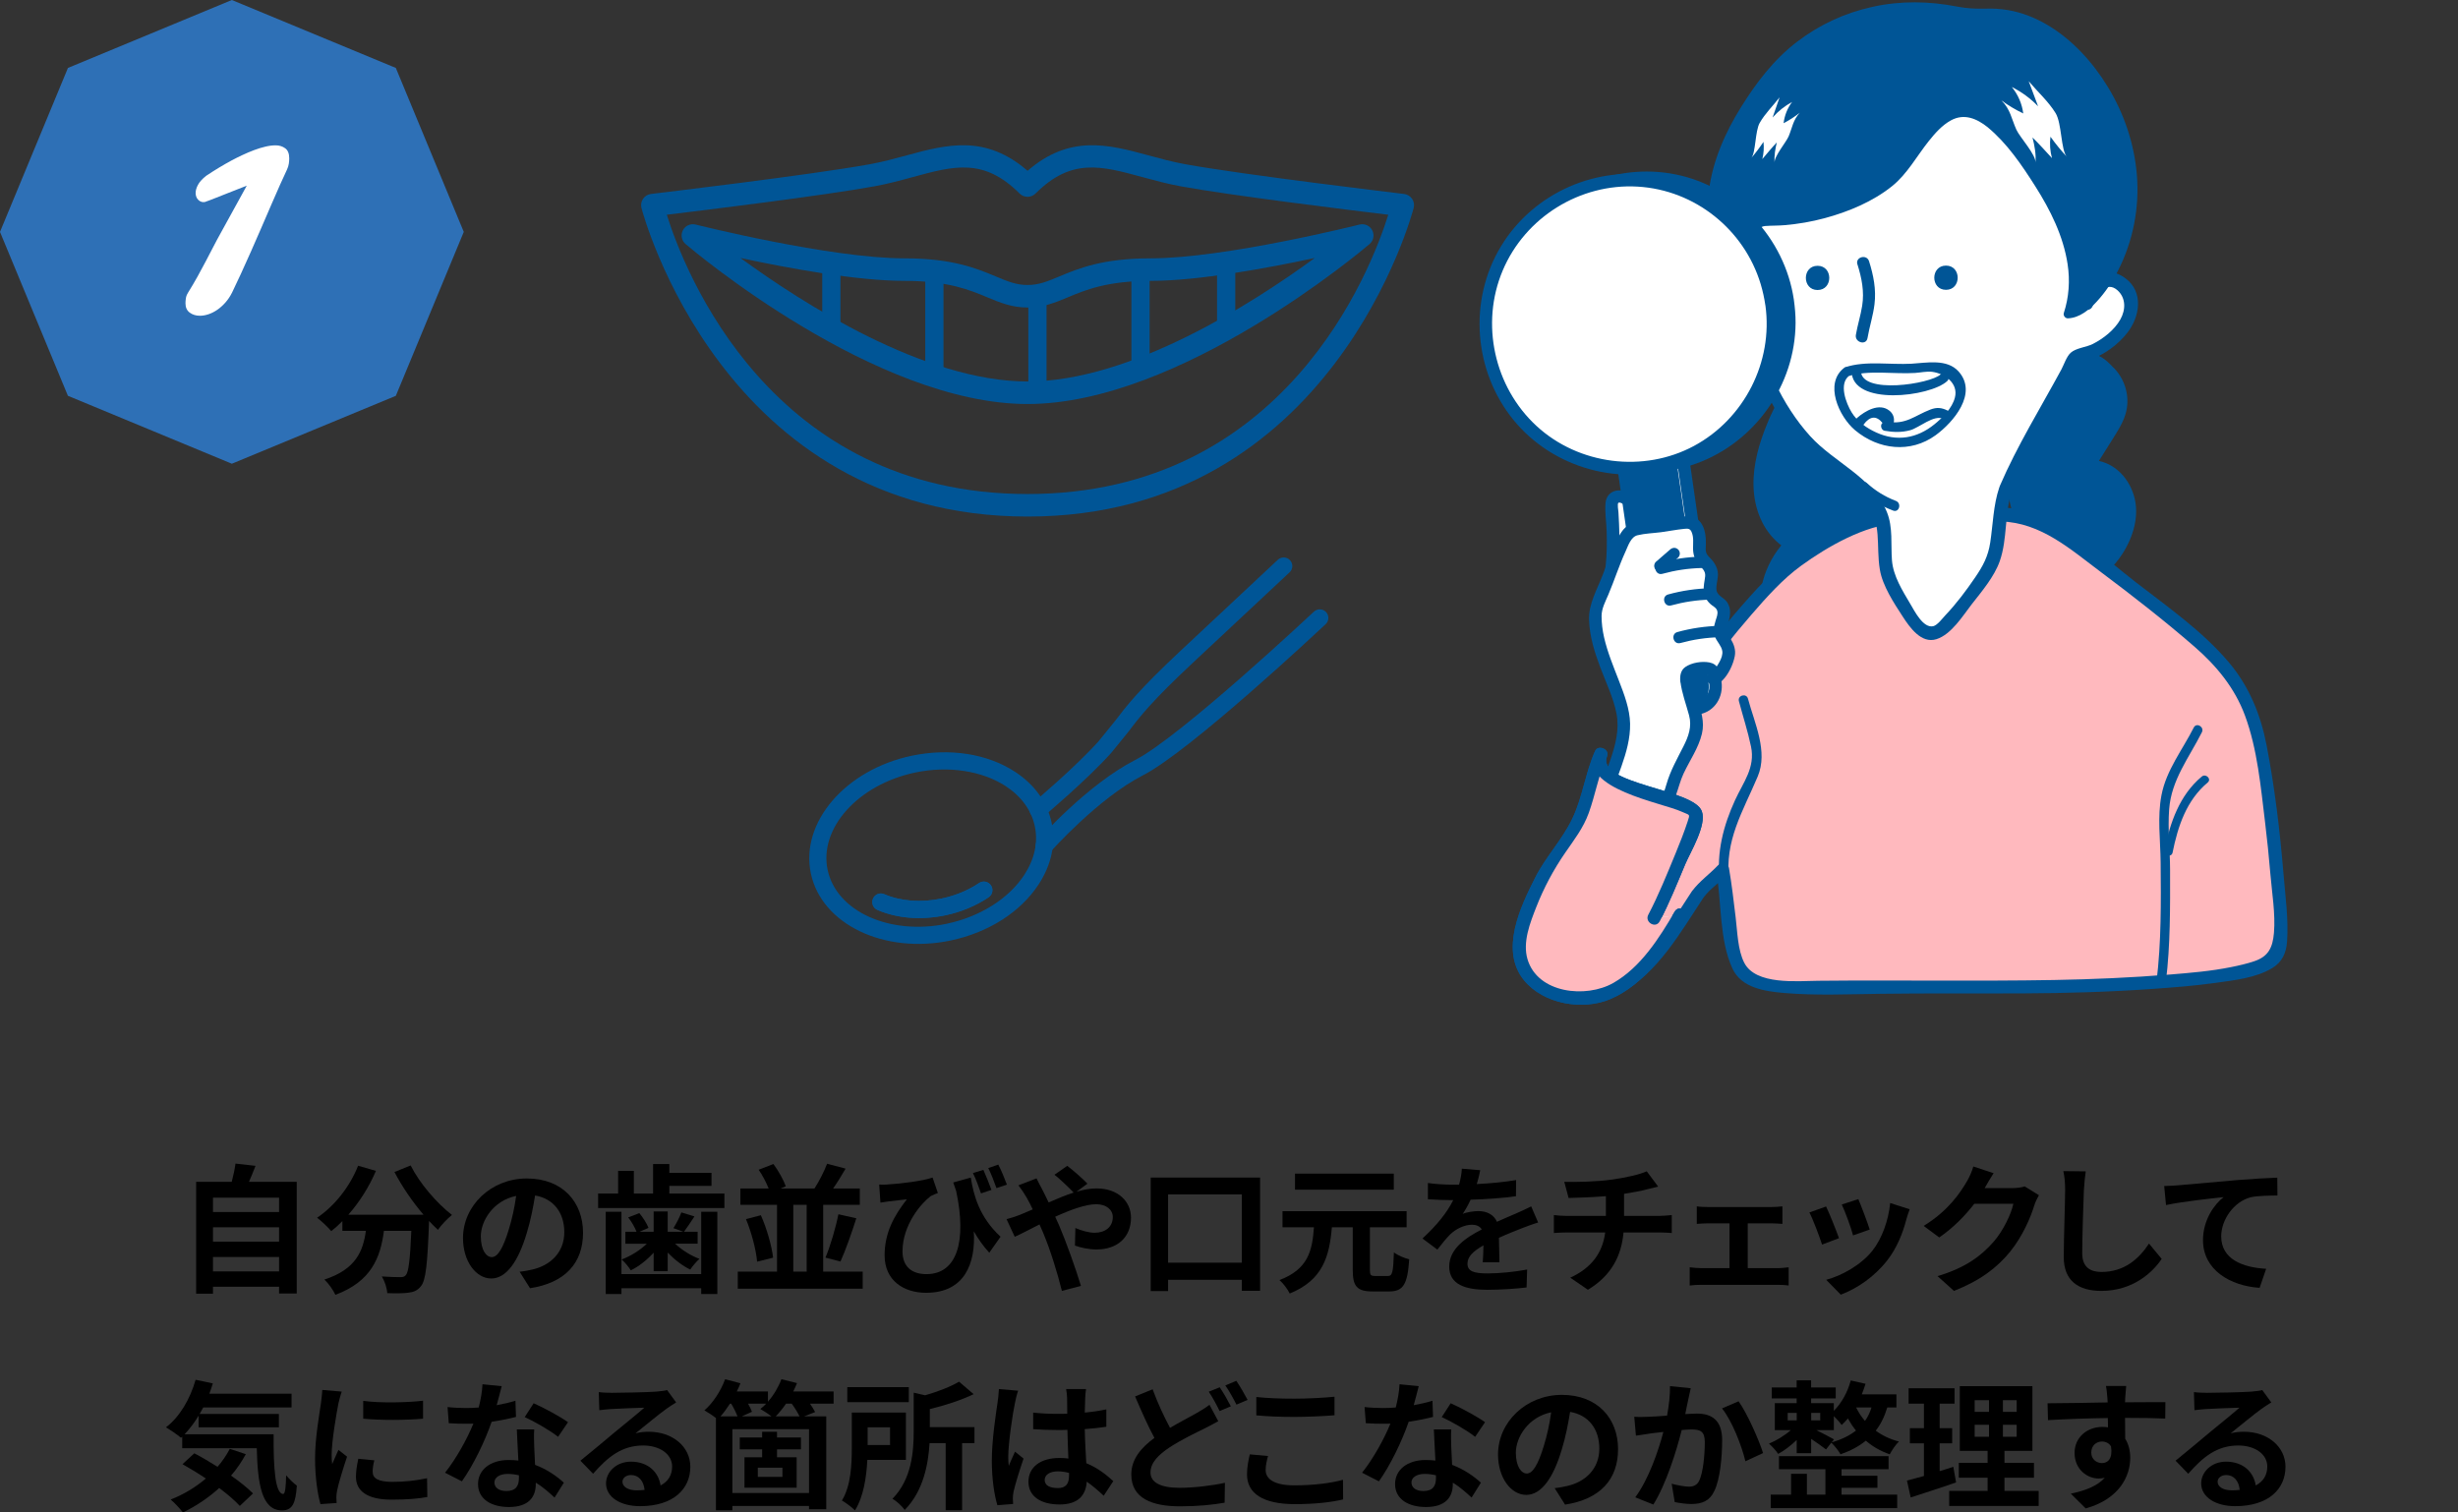 <svg xmlns="http://www.w3.org/2000/svg" xmlns:xlink="http://www.w3.org/1999/xlink" id="_&#x30EC;&#x30A4;&#x30E4;&#x30FC;_2" width="636" height="391.39" viewBox="0 0 636 391.39"><rect x="0" y="0" width="636" height="391.39" fill="#333333" stroke="none"/><defs><clipPath id="clippath"><rect width="636" height="391.39" style="fill:none; stroke-width:0px;"></rect></clipPath></defs><g id="base"><g style="clip-path:url(#clippath);"><path d="m76.78,305.83v28.9h-4.57v-1.76h-17.1v1.8h-4.36v-28.94h9.21c.4-1.55.79-3.28.97-4.72l5.18.58c-.54,1.44-1.12,2.84-1.69,4.14h12.35Zm-21.67,4.1v3.71h17.1v-3.71h-17.1Zm0,7.67v3.71h17.1v-3.71h-17.1Zm17.1,11.41v-3.74h-17.1v3.74h17.1Z" style="stroke-width:0px;"></path><path d="m106.26,301.59c2.27,4.57,6.77,9.79,10.69,12.81-1.15.9-2.81,2.63-3.64,3.85-.76-.68-1.51-1.48-2.3-2.3v.25c-.4,10.87-.83,15.12-2.09,16.63-.9,1.15-1.87,1.51-3.28,1.69-1.22.18-3.31.18-5.44.11-.07-1.3-.65-3.1-1.4-4.32,1.98.14,3.85.18,4.75.18.65,0,1.04-.07,1.44-.5.72-.76,1.12-3.96,1.44-11.48h-7.09c-.9,6.91-3.24,13.07-12.56,16.56-.54-1.22-1.8-2.99-2.84-3.96,8.13-2.63,10.01-7.34,10.73-12.6h-6.08v-2.52c-.94.97-1.91,1.84-2.88,2.59-.79-.97-2.63-2.7-3.67-3.46,4.5-3.02,8.46-7.99,10.62-13.46l4.61,1.33c-1.76,4.14-4.28,8.1-7.13,11.34h19.44c-2.84-3.31-5.54-7.27-7.52-11.05l4.21-1.69Z" style="stroke-width:0px;"></path><path d="m137.15,333.37l-2.7-4.28c1.37-.14,2.38-.36,3.35-.58,4.61-1.08,8.21-4.39,8.21-9.65,0-4.97-2.7-8.67-7.56-9.5-.5,3.06-1.12,6.37-2.16,9.75-2.16,7.27-5.26,11.73-9.18,11.73s-7.31-4.39-7.31-10.47c0-8.31,7.2-15.41,16.52-15.41s14.54,6.19,14.54,14.04-4.64,12.96-13.71,14.36Zm-9.9-8.06c1.51,0,2.92-2.27,4.39-7.13.83-2.66,1.51-5.72,1.91-8.71-5.94,1.22-9.14,6.48-9.14,10.44,0,3.64,1.44,5.4,2.84,5.4Z" style="stroke-width:0px;"></path><path d="m187.44,308.86v3.74h-32.68v-3.74h5.18v-5.87h4.07v5.87h4.97v-7.63h4.21v2.27h10.91v3.38h-10.91v1.98h14.25Zm-6.01,4.72h4.18v21.27h-4.18v-1.48h-20.63v1.48h-4.07v-21.27h4.07v16.13h20.63v-16.13Zm-12.31,10.58c-1.73,1.91-3.82,3.56-5.9,4.57-.54-.86-1.58-2.16-2.38-2.81,2.34-.86,4.75-2.38,6.52-4.07h-5.54v-3.1h2.88c-.43-1.12-1.3-2.66-2.16-3.71l2.88-1.12c.97,1.15,1.94,2.7,2.38,3.82l-2.34,1.01h3.67v-5.26h3.64v5.26h4.07l-2.59-.94c.72-1.15,1.62-2.84,2.05-4.07l3.38,1.04c-.97,1.48-1.91,2.92-2.7,3.96h3.53v3.1h-5.83c1.73,1.62,4.07,3.1,6.3,3.92-.76.65-1.84,1.94-2.38,2.77-2.02-.97-4.1-2.59-5.83-4.39v4.82h-3.64v-4.82Z" style="stroke-width:0px;"></path><path d="m223.22,329.05v4.43h-32.32v-4.43h10.15v-17.28h-9.47v-4.21h7.31c-.61-1.51-1.58-3.42-2.59-4.86l3.82-1.48c1.33,1.8,2.63,4.14,3.2,5.76l-1.37.58h8.78c1.19-1.8,2.52-4.43,3.28-6.41l4.79,1.26c-1.08,1.84-2.2,3.67-3.24,5.15h6.91v4.21h-9.47v17.28h10.22Zm-26.35-14.58c1.55,3.46,2.81,7.96,3.17,10.98l-4.14,1.04c-.25-2.99-1.44-7.56-2.88-11.01l3.85-1.01Zm8.39,14.58h3.46v-17.28h-3.46v17.28Zm8.32-3.6c1.26-2.99,2.66-7.7,3.35-11.23l4.64,1.04c-1.26,3.96-2.81,8.35-4.1,11.19l-3.89-1.01Z" style="stroke-width:0px;"></path><path d="m229.53,306.52c3.42-.18,9.43-.94,11.77-1.8l1.37,4c-.54.22-1.26.47-1.84.79-2.45,1.84-7.31,7.42-7.31,14.33,0,4.21,2.74,5.87,6.19,5.87,7.92,0,10.47-8.46,7.7-21.49-.25-.72-.5-1.48-.76-2.23l4.54-1.26c.72,4.54,2.2,10.22,7.7,15.3l-2.92,4.14c-1.48-1.62-2.81-3.46-4-5.54.5,8.21-2.3,15.91-12.35,15.91-5.79,0-10.73-3.17-10.73-9.68,0-5.83,2.41-10.22,5.76-14.51-1.37.14-3.64.4-4.72.54-.76.11-1.3.18-2.12.32l-.32-4.68c.61.04,1.33.04,2.02,0Zm27,1.4l-2.7.9c-.58-1.69-1.3-3.71-2.09-5.26l2.7-.83c.65,1.48,1.58,3.71,2.09,5.18Zm4-1.37l-2.7.9c-.58-1.62-1.37-3.71-2.12-5.18l2.59-.9c.79,1.48,1.69,3.74,2.23,5.18Z" style="stroke-width:0px;"></path><path d="m263.98,314.33c1.04-.43,2.16-.9,3.24-1.37-.5-1.08-1.04-2.12-1.58-3.06-.5-.9-1.4-2.23-2.12-3.17l4.68-1.8c.32.65,1.04,2.12,1.44,2.81.54,1.04,1.12,2.2,1.69,3.42,2.2-.97,4.39-1.87,6.48-2.56-1.3-1.33-3.6-3.56-4.97-4.61l3.31-2.3c1.3.97,4,3.31,5.22,4.61l-2.84,2.09c1.8-.54,3.56-.86,5.18-.86,5.58,0,8.93,3.38,8.93,7.56,0,5.04-3.46,8.24-8.96,8.24-1.94,0-4.18-.5-5.54-1.01l.11-4.54c1.62.68,3.42,1.22,5,1.22,2.7,0,4.68-1.48,4.68-4.07,0-1.84-1.62-3.31-4.32-3.31s-6.73,1.48-10.58,3.24c.36.76.68,1.51,1.01,2.23,1.69,3.92,4.46,11.63,5.65,15.66l-4.93,1.3c-1.12-4.54-2.99-10.62-4.82-14.97-.32-.76-.65-1.51-.97-2.23-2.59,1.3-4.86,2.52-6.41,3.2l-2.12-4.57c1.4-.36,2.99-.9,3.56-1.15Z" style="stroke-width:0px;"></path><path d="m326.04,304.72v29.3h-4.72v-2.84h-19.08v2.92h-4.5v-29.37h28.29Zm-4.72,22.03v-17.67h-19.08v17.67h19.08Z" style="stroke-width:0px;"></path><path d="m359.09,330.2c1.19,0,1.4-.94,1.58-6.12.94.76,2.77,1.51,3.96,1.8-.43,6.44-1.51,8.31-5.18,8.31h-4.32c-4.07,0-5.11-1.37-5.11-5.58v-11.01h-5.4c-.65,7.49-2.3,13.64-10.91,17.13-.5-1.08-1.69-2.66-2.66-3.49,7.49-2.81,8.5-7.67,8.93-13.64h-8.13v-4.18h32.11v4.18h-9.5v11.01c0,1.37.22,1.58,1.4,1.58h3.24Zm1.55-22.35h-25.56v-4.14h25.56v4.14Z" style="stroke-width:0px;"></path><path d="m382.1,306.41c3.42-.18,7.02-.5,10.19-1.04l-.04,4.18c-3.42.5-7.85.79-11.73.9-.61,1.33-1.33,2.63-2.05,3.67.94-.43,2.88-.72,4.07-.72,2.2,0,4,.94,4.79,2.77,1.87-.86,3.38-1.48,4.86-2.12,1.4-.61,2.66-1.19,4-1.87l1.8,4.18c-1.15.32-3.06,1.04-4.28,1.51-1.62.65-3.67,1.44-5.87,2.45.04,2.02.11,4.68.14,6.33h-4.32c.11-1.08.14-2.81.18-4.39-2.7,1.55-4.14,2.95-4.14,4.75,0,1.98,1.69,2.52,5.22,2.52,3.06,0,7.06-.4,10.22-1.01l-.14,4.64c-2.38.32-6.8.61-10.19.61-5.65,0-9.83-1.37-9.83-6.01s4.32-7.49,8.42-9.61c-.54-.9-1.51-1.22-2.52-1.22-2.02,0-4.25,1.15-5.62,2.48-1.08,1.08-2.12,2.38-3.35,3.96l-3.85-2.88c3.78-3.49,6.34-6.69,7.96-9.93h-.47c-1.48,0-4.1-.07-6.08-.22v-4.21c1.84.29,4.5.43,6.33.43h1.73c.4-1.44.65-2.84.72-4.14l4.75.4c-.18.9-.43,2.09-.9,3.6Z" style="stroke-width:0px;"></path><path d="m417.02,305.26c3.6-.5,7.27-1.33,9.07-2.16l2.95,3.96c-1.22.29-2.16.54-2.77.68-1.76.47-3.89.86-6.05,1.19v5.72h9.07c.79,0,2.48-.14,3.28-.22v4.64c-.97-.07-2.2-.14-3.17-.14h-9.32c-.54,6.05-3.13,11.16-9.21,14.83l-4.57-3.13c5.47-2.52,8.35-6.37,9.04-11.7h-9.9c-1.12,0-2.45.07-3.38.14v-4.64c.97.11,2.2.22,3.31.22h10.15v-5.11c-3.46.29-7.24.4-9.65.47l-1.12-4.18c2.74.07,8.31,0,12.27-.58Z" style="stroke-width:0px;"></path><path d="m441.89,312.35h16.49c.86,0,1.94-.07,2.81-.18v4.54c-.9-.07-1.98-.14-2.81-.14h-6.16v11.59h7.85c.97,0,1.98-.14,2.74-.22v4.72c-.79-.14-2.12-.18-2.74-.18h-19.91c-.86,0-1.98.04-2.95.18v-4.72c.94.11,2.05.22,2.95.22h7.34v-11.59h-5.62c-.76,0-2.05.07-2.84.14v-4.54c.79.14,2.05.18,2.84.18Z" style="stroke-width:0px;"></path><path d="m475.84,320.41l-4.39,1.66c-.61-1.94-2.41-6.73-3.28-8.31l4.32-1.55c.9,1.84,2.63,6.19,3.35,8.21Zm17.42-4.86c-.94,3.64-2.45,7.38-4.9,10.55-3.35,4.32-7.85,7.34-12.06,8.93l-3.78-3.85c3.96-1.04,8.96-3.78,11.95-7.52,2.45-3.06,4.18-7.85,4.61-12.35l5.04,1.62c-.43,1.15-.65,1.91-.86,2.63Zm-9.47,2.63l-4.32,1.51c-.43-1.76-2.02-6.12-2.92-7.99l4.28-1.4c.68,1.55,2.45,6.23,2.95,7.88Z" style="stroke-width:0px;"></path><path d="m513.64,307.27c-.04.07-.07.11-.11.18h7.24c1.12,0,2.3-.18,3.13-.43l3.67,2.27c-.4.68-.9,1.69-1.19,2.59-.97,3.2-3.02,7.99-6.26,12.02-3.42,4.18-7.77,7.49-14.54,10.15l-4.25-3.82c7.38-2.2,11.37-5.33,14.51-8.89,2.45-2.81,4.54-7.13,5.11-9.83h-10.11c-2.41,3.13-5.54,6.3-9.07,8.71l-4.03-2.99c6.3-3.85,9.43-8.5,11.23-11.59.54-.9,1.3-2.56,1.62-3.78l5.25,1.73c-.83,1.26-1.76,2.88-2.2,3.67Z" style="stroke-width:0px;"></path><path d="m539.2,307.92c-.14,3.89-.43,11.95-.43,16.41,0,3.64,2.16,4.82,4.97,4.82,5.94,0,9.72-3.42,12.31-7.34l3.28,3.96c-2.3,3.46-7.42,8.28-15.62,8.28-5.9,0-9.72-2.59-9.72-8.75,0-4.82.36-14.29.36-17.39,0-1.69-.14-3.42-.47-4.86l5.8.07c-.22,1.51-.4,3.35-.47,4.79Z" style="stroke-width:0px;"></path><path d="m563.54,306.73c2.99-.25,8.93-.79,15.51-1.37,3.71-.29,7.67-.54,10.19-.61l.04,4.61c-1.94.04-5.04.04-6.95.47-4.36,1.15-7.6,5.83-7.6,10.11,0,5.9,5.54,8.06,11.63,8.39l-1.69,4.93c-7.52-.5-14.65-4.57-14.65-12.35,0-5.18,2.92-9.29,5.33-11.12-3.38.36-10.73,1.15-14.9,2.05l-.47-4.93c1.44-.04,2.84-.11,3.56-.18Z" style="stroke-width:0px;"></path><path d="m70.8,371.16c-.07,8.64.4,15.44,2.48,15.44.54-.04.68-1.91.76-4.82.83.97,1.91,2.05,2.77,2.66-.32,4.5-1.08,6.41-3.85,6.41-5.26,0-6.3-6.88-6.52-16.09h-19.29v-2.99l-.32.29c-.83-.72-2.84-2.09-3.89-2.7,3.56-2.7,6.26-7.34,7.67-12.31l4.46.94c-.29.9-.58,1.8-.9,2.66h21.27v3.56h-22.86c-.29.58-.61,1.15-.94,1.69h20.52v3.46h-20.77v-3.02c-1.12,1.84-2.34,3.46-3.64,4.82h23.04Zm-7.2,5.15c-1.08,1.98-2.34,3.85-3.82,5.54,2.27,1.58,4.28,3.2,5.69,4.61l-3.42,3.24c-1.26-1.4-3.17-3.02-5.33-4.64-2.84,2.59-6.08,4.72-9.39,6.33-.65-.9-2.23-2.56-3.17-3.35,3.35-1.3,6.44-3.17,9.11-5.44-2.05-1.37-4.14-2.63-6.05-3.71l3.06-2.81c1.87.97,3.96,2.2,6.01,3.49,1.26-1.44,2.3-2.99,3.17-4.64l4.14,1.37Z" style="stroke-width:0px;"></path><path d="m87.54,363.31c-.47,2.41-1.73,9.61-1.73,13.21,0,.68.04,1.62.14,2.34.54-1.22,1.12-2.48,1.62-3.67l2.23,1.76c-1.01,2.99-2.2,6.91-2.59,8.82-.11.54-.18,1.33-.18,1.69,0,.4.04.97.07,1.48l-4.18.29c-.72-2.48-1.4-6.88-1.4-11.77,0-5.4,1.12-11.48,1.51-14.25.11-1.01.32-2.38.36-3.53l5.04.43c-.29.76-.76,2.56-.9,3.2Zm8.89,17.6c0,1.58,1.37,2.56,5.04,2.56,3.2,0,5.87-.29,9.03-.94l.07,4.86c-2.34.43-5.22.68-9.29.68-6.19,0-9.18-2.2-9.18-5.9,0-1.4.22-2.84.61-4.68l4.14.4c-.29,1.19-.43,2.05-.43,3.02Zm13.03-18.43v4.64c-4.43.4-10.94.43-15.48,0v-4.61c4.43.61,11.59.43,15.48-.04Z" style="stroke-width:0px;"></path><path d="m128.51,363.63c1.76-.32,3.46-.72,4.86-1.15l.14,4.18c-1.66.43-3.89.9-6.3,1.26-1.73,5.04-4.79,11.34-7.7,15.41l-4.36-2.23c2.84-3.53,5.76-8.82,7.34-12.71-.65.04-1.26.04-1.87.04-1.48,0-2.95-.04-4.5-.14l-.32-4.18c1.55.18,3.46.25,4.79.25,1.08,0,2.16-.04,3.28-.14.5-1.98.9-4.14.97-6.01l4.97.5c-.29,1.15-.76,2.99-1.3,4.93Zm9.72,10.87c.04,1.04.14,2.77.22,4.57,3.1,1.15,5.62,2.95,7.45,4.61l-2.41,3.85c-1.26-1.15-2.88-2.66-4.86-3.85v.36c0,3.35-1.84,5.94-6.95,5.94-4.46,0-7.99-1.98-7.99-5.94,0-3.53,2.95-6.23,7.96-6.23.86,0,1.66.07,2.48.14-.14-2.66-.32-5.87-.4-8.06h4.5c-.11,1.51-.04,3.02,0,4.61Zm-7.2,11.34c2.48,0,3.24-1.37,3.24-3.35v-.72c-.94-.22-1.91-.36-2.92-.36-2.09,0-3.42.94-3.42,2.2,0,1.33,1.12,2.23,3.1,2.23Zm4.75-19.15l2.3-3.56c2.59,1.12,7.05,3.56,8.89,4.9l-2.56,3.78c-2.09-1.66-6.19-4-8.64-5.11Z" style="stroke-width:0px;"></path><path d="m158.21,360.43c1.91,0,9.61-.14,11.66-.32,1.48-.14,2.3-.25,2.74-.4l2.34,3.2c-.83.54-1.69,1.04-2.52,1.66-1.94,1.37-5.72,4.54-7.99,6.33,1.19-.29,2.27-.4,3.42-.4,6.12,0,10.76,3.82,10.76,9.07,0,5.69-4.32,10.19-13.03,10.19-5,0-8.78-2.3-8.78-5.9,0-2.92,2.63-5.62,6.44-5.62,4.46,0,7.16,2.74,7.67,6.16,1.98-1.04,2.99-2.7,2.99-4.9,0-3.24-3.24-5.44-7.49-5.44-5.51,0-9.11,2.92-12.96,7.31l-3.28-3.38c2.56-2.05,6.91-5.72,9.03-7.49,2.02-1.66,5.76-4.68,7.52-6.23-1.84.04-6.8.25-8.71.36-.97.07-2.12.18-2.95.29l-.14-4.68c1.01.14,2.27.18,3.28.18Zm6.48,25.23c.76,0,1.44-.04,2.09-.11-.22-2.34-1.55-3.85-3.49-3.85-1.37,0-2.23.83-2.23,1.73,0,1.33,1.48,2.23,3.64,2.23Z" style="stroke-width:0px;"></path><path d="m215.7,363.24h-6.12c.54.79,1.04,1.55,1.33,2.16l-2.84,1.12h5.72v24.04h-4.46v-.86h-19.83v1.12h-4.25v-23.87c-.86-.68-2.2-1.55-2.99-1.98,2.2-1.91,4.25-5,5.36-8.06l3.96,1.04c-.25.72-.58,1.4-.94,2.12h8.06v2.66c1.48-1.69,2.7-3.74,3.49-5.83l4.03,1.01c-.29.72-.61,1.44-.97,2.16h10.44v3.17Zm-26.82,0c-.79,1.22-1.62,2.34-2.45,3.28h4.39c-.36-.97-.97-2.2-1.62-3.28h-.32Zm20.45,6.59h-19.83v16.52h19.83v-16.52Zm-12.13,5.22h-5.79v-3.06h5.79v-1.48h3.85v1.48h6.19v3.06h-6.19v2.05h5.08v7.88h-13.5v-7.88h4.57v-2.05Zm2.41-8.53c-.86-.68-2.12-1.48-2.88-1.91.54-.4,1.04-.86,1.51-1.37h-4.68c.43.76.79,1.51,1.01,2.09l-2.63,1.19h7.67Zm2.84,13.28h-6.37v2.38h6.37v-2.38Zm4.43-13.28c-.47-.97-1.22-2.2-2.02-3.28h-1.48c-.83,1.22-1.76,2.34-2.66,3.28h6.16Z" style="stroke-width:0px;"></path><path d="m224.42,377.78c-.22,4.39-.97,9.54-3.2,13.07-.68-.72-2.45-2.05-3.38-2.56,2.38-3.85,2.56-9.47,2.56-13.61v-9.14h14v12.24h-9.97Zm10.73-14.94h-15.91v-3.89h15.91v3.89Zm-10.65,6.52v4.57h5.8v-4.57h-5.8Zm27.64,4.1h-3.2v17.35h-4.25v-17.35h-4.17c-.32,5.51-1.66,12.49-6.44,17.28-.58-.9-2.16-2.38-3.17-2.88,5-5.08,5.51-12.2,5.51-17.53v-9.94l2.95.68c3.35-.97,6.7-2.27,8.78-3.53l3.78,3.24c-3.31,1.58-7.45,2.92-11.34,3.85v4.68h11.55v4.14Z" style="stroke-width:0px;"></path><path d="m262.61,363.09c-.54,2.41-1.73,10.33-1.73,13.93,0,.72.04,1.62.14,2.34.47-1.26,1.08-2.48,1.62-3.71l2.2,1.8c-1.01,2.95-2.16,6.62-2.59,8.57-.11.5-.18,1.3-.18,1.69,0,.36.04.97.07,1.48l-4.07.32c-.76-2.52-1.44-6.62-1.44-11.52,0-5.44,1.08-12.24,1.48-15.01.14-1.01.32-2.38.36-3.53l4.97.43c-.29.72-.72,2.56-.83,3.2Zm18.18-1.26c-.04.79-.07,2.12-.11,3.71,1.98-.18,3.85-.47,5.58-.83v4.5c-1.73.25-3.6.47-5.58.61.07,3.49.25,6.37.4,8.82,2.99,1.22,5.25,3.06,6.98,4.64l-2.48,3.78c-1.51-1.4-2.95-2.66-4.39-3.64-.22,3.46-2.16,5.9-7.02,5.9s-8.06-2.09-8.06-5.87,3.1-6.16,7.99-6.16c.83,0,1.62.04,2.34.14-.07-2.23-.22-4.86-.25-7.42-.86.04-1.73.04-2.56.04-2.12,0-4.18-.07-6.3-.22v-4.28c2.05.22,4.14.32,6.3.32.83,0,1.69,0,2.52-.04,0-1.76-.04-3.24-.04-4,0-.54-.11-1.66-.25-2.38h5.15c-.11.68-.18,1.55-.22,2.34Zm-7.13,23.25c2.2,0,2.95-1.15,2.95-3.28v-.65c-.94-.25-1.91-.4-2.88-.4-2.05,0-3.42.86-3.42,2.23,0,1.48,1.44,2.09,3.35,2.09Z" style="stroke-width:0px;"></path><path d="m302.72,369.5c2.63-1.55,5.18-2.84,6.88-3.82,1.33-.76,2.38-1.4,3.35-2.16l2.27,4.25c-1.15.65-2.3,1.26-3.6,1.91-2.27,1.12-5.62,2.7-8.93,4.82-2.99,1.98-5,4.03-5,6.55s2.52,3.96,7.52,3.96c3.67,0,8.53-.58,11.73-1.3l-.07,5.15c-3.06.54-6.88.94-11.55.94-7.16,0-12.6-2.02-12.6-8.24,0-3.96,2.52-6.91,5.98-9.47-1.66-3.06-3.38-6.95-5-10.73l4.54-1.84c1.37,3.74,3.02,7.2,4.5,9.97Zm15.77-5.58l-2.92,1.22c-.72-1.48-1.84-3.6-2.81-5l2.84-1.15c.9,1.3,2.2,3.6,2.88,4.93Zm4.32-1.66l-2.88,1.22c-.76-1.51-1.91-3.6-2.88-4.97l2.84-1.19c.94,1.37,2.27,3.67,2.92,4.93Z" style="stroke-width:0px;"></path><path d="m327.48,380.41c0,2.3,2.2,3.96,7.38,3.96,4.86,0,9.47-.54,12.63-1.44l.04,5.08c-3.13.76-7.45,1.22-12.49,1.22-8.24,0-12.38-2.77-12.38-7.7,0-2.09.43-3.85.72-5.18l4.72.43c-.36,1.3-.61,2.41-.61,3.64Zm7.38-18.47c3.56,0,7.67-.22,10.44-.5v4.79c-2.52.22-6.98.43-10.4.43-3.78,0-6.91-.14-9.83-.4v-4.75c2.66.29,6.01.43,9.79.43Z" style="stroke-width:0px;"></path><path d="m365.79,363.63c1.76-.32,3.46-.72,4.86-1.15l.14,4.18c-1.66.43-3.89.9-6.3,1.26-1.73,5.04-4.79,11.34-7.7,15.41l-4.36-2.23c2.84-3.53,5.76-8.82,7.34-12.71-.65.04-1.26.04-1.87.04-1.48,0-2.95-.04-4.5-.14l-.32-4.18c1.55.18,3.46.25,4.79.25,1.08,0,2.16-.04,3.28-.14.5-1.98.9-4.14.97-6.01l4.97.5c-.29,1.15-.76,2.99-1.3,4.93Zm9.72,10.87c.04,1.04.14,2.77.22,4.57,3.1,1.15,5.62,2.95,7.45,4.61l-2.41,3.85c-1.26-1.15-2.88-2.66-4.86-3.85v.36c0,3.35-1.84,5.94-6.95,5.94-4.46,0-7.99-1.98-7.99-5.94,0-3.53,2.95-6.23,7.96-6.23.86,0,1.66.07,2.48.14-.14-2.66-.32-5.87-.4-8.06h4.5c-.11,1.51-.04,3.02,0,4.61Zm-7.2,11.34c2.48,0,3.24-1.37,3.24-3.35v-.72c-.94-.22-1.91-.36-2.92-.36-2.09,0-3.42.94-3.42,2.2,0,1.33,1.12,2.23,3.1,2.23Zm4.75-19.15l2.3-3.56c2.59,1.12,7.06,3.56,8.89,4.9l-2.56,3.78c-2.09-1.66-6.19-4-8.64-5.11Z" style="stroke-width:0px;"></path><path d="m404.96,389.37l-2.7-4.28c1.37-.14,2.38-.36,3.35-.58,4.61-1.08,8.21-4.39,8.21-9.65,0-4.97-2.7-8.67-7.56-9.5-.5,3.06-1.12,6.37-2.16,9.75-2.16,7.27-5.25,11.73-9.18,11.73s-7.31-4.39-7.31-10.47c0-8.31,7.2-15.41,16.52-15.41s14.54,6.19,14.54,14.04-4.64,12.96-13.71,14.36Zm-9.9-8.06c1.51,0,2.92-2.27,4.39-7.13.83-2.66,1.51-5.72,1.91-8.71-5.94,1.22-9.14,6.48-9.14,10.44,0,3.64,1.44,5.4,2.84,5.4Z" style="stroke-width:0px;"></path><path d="m436.82,362.23c-.25,1.08-.5,2.41-.76,3.71,1.19-.07,2.27-.14,3.02-.14,3.82,0,6.52,1.69,6.52,6.88,0,4.25-.5,10.08-2.05,13.21-1.19,2.52-3.2,3.31-5.9,3.31-1.4,0-3.1-.25-4.32-.5l-.79-4.75c1.4.4,3.46.76,4.43.76,1.19,0,2.12-.36,2.7-1.55.97-2.05,1.44-6.41,1.44-9.97,0-2.88-1.22-3.28-3.49-3.28-.58,0-1.48.07-2.48.14-1.37,5.47-4.03,14-7.34,19.29l-4.68-1.87c3.49-4.72,5.97-11.99,7.27-16.92-1.3.14-2.41.29-3.1.36-1.01.18-2.92.43-4,.61l-.43-4.9c1.3.11,2.52.04,3.85,0,1.12-.04,2.81-.14,4.64-.29.5-2.74.79-5.36.76-7.63l5.36.54c-.22.94-.47,2.09-.65,2.99Zm19.37,13.79l-4.57,2.12c-.94-4-3.49-10.51-6.05-13.68l4.28-1.84c2.23,3.1,5.26,9.97,6.34,13.39Z" style="stroke-width:0px;"></path><path d="m488.33,364.21c-.72,2.38-1.69,4.36-2.99,6.01,1.66,1.22,3.64,2.2,6.01,2.81-.83.76-1.87,2.3-2.38,3.31-2.41-.83-4.5-2.05-6.19-3.53-1.8,1.48-4,2.63-6.55,3.53-.43-.83-1.62-2.3-2.38-3.02l-1.37,1.76c-.86-.68-2.45-1.8-3.85-2.74v3.71h-3.74v-3.42c-1.48,1.44-3.24,2.77-4.79,3.6-.54-.83-1.66-2.02-2.38-2.66,1.87-.76,4.07-2.09,5.65-3.49h-4.14v-6.98h5.65v-1.22h-6.44v-2.84h6.44v-1.84h3.74v1.84h6.37v2.84h-6.37v1.22h5.87v1.98c2.02-1.98,3.56-4.82,4.39-7.85l3.82.86c-.29.94-.61,1.84-.97,2.74h8.96v3.38h-2.38Zm-11.84,22.57h14.4v3.49h-32.72v-3.49h5.26v-5.4h4.1v5.4h4.79v-6.59h-12.02v-3.38h28.36v3.38h-12.17v1.69h9.29v3.13h-9.29v1.76Zm-13.93-19.22h2.34v-1.94h-2.34v1.94Zm6.08-1.94v1.94h2.34v-1.94h-2.34Zm5.29,7.63c2.52-.72,4.61-1.73,6.3-3.06-.83-1.01-1.51-2.09-2.09-3.13-.54.61-1.04,1.19-1.62,1.69-.4-.58-1.26-1.55-2.02-2.3v3.64h-4.5c1.55.79,3.82,1.94,4.54,2.38l-.61.79Zm6.33-9.04c.58,1.19,1.33,2.38,2.3,3.49.72-1.01,1.3-2.2,1.69-3.49h-4Z" style="stroke-width:0px;"></path><path d="m506.12,383.61c-3.96,1.4-8.28,2.77-11.73,3.89l-.97-4.36c1.26-.32,2.74-.72,4.39-1.19v-8.46h-3.64v-3.92h3.64v-6.33h-3.96v-4h11.88v4h-3.85v6.33h3.24v3.92h-3.24v7.2c1.19-.36,2.38-.72,3.53-1.12l.72,4.03Zm21.38,2.2v3.89h-23.15v-3.89h9.94v-3.42h-7.45v-3.85h7.45v-3.1h-7.2v-16.74h18.79v16.74h-7.23v3.1h7.63v3.85h-7.63v3.42h8.85Zm-16.56-20.45h3.71v-3.02h-3.71v3.02Zm0,6.44h3.71v-3.1h-3.71v3.1Zm10.87-9.47h-3.56v3.02h3.56v-3.02Zm0,6.37h-3.56v3.1h3.56v-3.1Z" style="stroke-width:0px;"></path><path d="m549.89,361.76c0,.29,0,.68-.04,1.12,3.64,0,8.57-.07,10.44-.04l-.04,4.25c-2.16-.11-5.51-.18-10.4-.18,0,1.84.04,3.82.04,5.4.86,1.37,1.3,3.06,1.3,4.93,0,4.68-2.74,10.65-11.52,13.1l-3.85-3.82c3.64-.76,6.8-1.94,8.78-4.1-.5.11-1.04.18-1.62.18-2.77,0-6.19-2.23-6.19-6.62,0-4.07,3.28-6.73,7.2-6.73.5,0,.97.04,1.44.11,0-.79,0-1.62-.04-2.41-5.44.07-11.05.29-15.48.54l-.11-4.36c4.1,0,10.65-.14,15.55-.22-.04-.47-.04-.83-.07-1.12-.11-1.48-.25-2.7-.36-3.13h5.22c-.07.58-.22,2.52-.25,3.1Zm-6.01,16.85c1.51,0,2.84-1.15,2.34-4.32-.5-.83-1.37-1.26-2.34-1.26-1.4,0-2.77.97-2.77,2.88,0,1.66,1.33,2.7,2.77,2.7Z" style="stroke-width:0px;"></path><path d="m570.95,360.43c1.91,0,9.61-.14,11.66-.32,1.48-.14,2.3-.25,2.74-.4l2.34,3.2c-.83.54-1.69,1.04-2.52,1.66-1.94,1.37-5.72,4.54-7.99,6.33,1.19-.29,2.27-.4,3.42-.4,6.12,0,10.76,3.82,10.76,9.07,0,5.69-4.32,10.19-13.03,10.19-5,0-8.78-2.3-8.78-5.9,0-2.92,2.63-5.62,6.44-5.62,4.46,0,7.16,2.74,7.67,6.16,1.98-1.04,2.99-2.7,2.99-4.9,0-3.24-3.24-5.44-7.49-5.44-5.51,0-9.11,2.92-12.96,7.31l-3.28-3.38c2.56-2.05,6.91-5.72,9.03-7.49,2.02-1.66,5.76-4.68,7.52-6.23-1.84.04-6.8.25-8.71.36-.97.07-2.12.18-2.95.29l-.14-4.68c1.01.14,2.27.18,3.28.18Zm6.48,25.23c.76,0,1.44-.04,2.09-.11-.22-2.34-1.55-3.85-3.49-3.85-1.37,0-2.23.83-2.23,1.73,0,1.33,1.48,2.23,3.64,2.23Z" style="stroke-width:0px;"></path><polygon points="102.42 17.58 59.99 0 17.58 17.58 0 60.01 17.57 102.42 59.99 120 102.42 102.43 120 60.01 102.42 17.58" style="fill:#2e70b6; stroke-width:0px;"></polygon><path d="m48.62,75.79c.91-1.46,1.74-2.87,2.49-4.22.75-1.35,1.46-2.66,2.12-3.93s1.32-2.51,1.95-3.74,1.29-2.45,1.98-3.69l6.69-12.16c-.42.16-1.13.44-2.12.83s-2.05.81-3.17,1.25-2.18.85-3.17,1.25-1.68.65-2.08.78c-.1.07-.22.11-.37.12-.15.02-.25.02-.32.02-.52,0-.98-.22-1.39-.66s-.61-1.02-.61-1.73c0-.62.2-1.3.59-2.05.39-.75,1.09-1.53,2.1-2.34,2.18-1.46,4.36-2.78,6.54-3.96.91-.49,1.87-.97,2.88-1.44,1.01-.47,2.01-.9,3-1.27.99-.37,1.97-.68,2.93-.9.96-.23,1.85-.34,2.66-.34.94,0,1.77.25,2.47.76.7.5,1.05,1.38,1.05,2.61,0,.39-.03.84-.1,1.34-.07.5-.23,1.03-.49,1.59-.49,1.01-1.08,2.3-1.78,3.88-.7,1.58-1.46,3.3-2.27,5.18-.81,1.87-1.67,3.85-2.56,5.93-.9,2.08-1.79,4.13-2.69,6.15-.9,2.02-1.77,3.95-2.61,5.79-.85,1.84-1.61,3.46-2.29,4.86-.49.98-1.07,1.84-1.73,2.59-.67.75-1.37,1.38-2.1,1.88s-1.49.89-2.27,1.15c-.78.26-1.51.39-2.2.39-1.04,0-1.93-.27-2.66-.81s-1.1-1.34-1.1-2.42c0-.36.03-.78.1-1.27s.24-.96.54-1.42Z" style="fill:#fff; stroke-width:0px;"></path><path d="m480.5,96.18c-1.46-1.51-3.05-3.37-5.26-3.45-8.91-.32-15.45,12.82-17.94,19.8-1.75,4.91-2.94,10.15-2.35,15.34.59,5.19,3.16,10.33,7.58,13.08-4.86,5.16-7.27,12.85-5.23,19.65,2.03,6.8,8.94,12.09,15.97,11.34-3.22-1.12-5.83-3.85-6.83-7.12-2.82-9.3,8.67-13.08,13.68-19,3.52-4.15,6.1-9.46,5.58-14.88-.52-5.42-4.89-10.65-10.32-10.76,1.58-2.52,3.17-5.04,4.75-7.56,1.27-2.03,2.57-4.1,3.12-6.44.82-3.51-.25-7.41-2.76-10Z" style="fill:#005596; stroke-width:0px;"></path><path d="m481.27,95.4c-1.58-1.64-3.27-3.5-5.67-3.75-1.81-.19-3.66.29-5.29,1.05-3.61,1.68-6.34,4.95-8.5,8.21s-3.86,6.78-5.23,10.41c-2,5.28-3.38,11.05-2.7,16.72s3.35,10.79,8.1,13.84l-.22-1.73c-5.21,5.64-7.95,14.13-5.23,21.57,2.48,6.78,9.38,11.97,16.75,11.29,1.24-.11,1.48-1.72.29-2.16-4.17-1.54-7.47-6.29-6.18-10.8,1.02-3.56,4.5-6,7.29-8.12,3.34-2.54,6.37-5.05,8.66-8.63,2.8-4.37,4.51-9.95,2.95-15.08s-5.66-8.96-10.9-9.17l.95,1.66c1.5-2.38,2.99-4.76,4.49-7.14,1.26-2,2.56-4.03,3.27-6.31,1.29-4.16.12-8.72-2.82-11.88-.97-1.04-2.52.52-1.56,1.56,2.8,3.01,3.41,7.31,1.76,11.05-.83,1.87-2,3.59-3.08,5.31-1.32,2.1-2.64,4.2-3.96,6.3-.46.74.15,1.62.95,1.66,4.8.19,8.4,4.58,9.14,9.09.89,5.44-1.96,11.14-5.53,15.07-4.59,5.06-13.56,8.25-14.08,16.04-.34,5.15,3.38,9.81,8.05,11.53l.29-2.16c-6.49.6-12.68-3.93-14.75-10.02-2.25-6.64.15-14.08,4.78-19.09.49-.54.39-1.33-.22-1.73-9.02-5.8-7.94-17.95-4.87-26.74,1.09-3.13,2.48-6.16,4.14-9.03,1.77-3.05,3.91-6.1,6.76-8.23,1.4-1.04,3.01-1.87,4.76-2.11,2.64-.36,4.16,1.31,5.85,3.07.98,1.02,2.54-.53,1.56-1.56Z" style="fill:#005596; stroke-width:0px;"></path><path d="m546.33,96.18c-1.46-1.51-3.05-3.37-5.26-3.45-8.91-.32-15.45,12.82-17.94,19.8-1.75,4.91-2.94,10.15-2.35,15.34.59,5.19,3.16,10.33,7.58,13.08-4.86,5.16-7.27,12.85-5.23,19.65,2.03,6.8,8.94,12.09,15.97,11.34-3.22-1.12-5.83-3.85-6.83-7.12-2.82-9.3,8.67-13.08,13.68-19,3.52-4.15,6.1-9.46,5.58-14.88-.52-5.42-4.89-10.65-10.32-10.76,1.58-2.52,3.17-5.04,4.75-7.56,1.27-2.03,2.57-4.1,3.12-6.44.82-3.51-.25-7.41-2.76-10Z" style="fill:#005596; stroke-width:0px;"></path><path d="m547.11,95.4c-1.58-1.64-3.27-3.5-5.67-3.75-1.81-.19-3.66.29-5.29,1.05-3.61,1.68-6.34,4.95-8.5,8.21s-3.86,6.78-5.23,10.41c-2,5.28-3.38,11.05-2.7,16.72s3.35,10.79,8.1,13.84l-.22-1.73c-5.21,5.64-7.95,14.13-5.23,21.57,2.48,6.78,9.38,11.97,16.75,11.29,1.24-.11,1.48-1.72.29-2.16-4.17-1.54-7.47-6.29-6.18-10.8,1.02-3.56,4.5-6,7.29-8.12,3.34-2.54,6.37-5.05,8.66-8.63,2.8-4.37,4.51-9.95,2.95-15.08s-5.66-8.96-10.9-9.17l.95,1.66c1.5-2.38,2.99-4.76,4.49-7.14,1.26-2,2.56-4.03,3.27-6.31,1.29-4.16.12-8.72-2.82-11.88-.97-1.04-2.52.52-1.56,1.56,2.8,3.01,3.41,7.31,1.76,11.05-.83,1.87-2,3.59-3.08,5.31-1.32,2.1-2.64,4.2-3.96,6.3-.46.74.15,1.62.95,1.66,4.8.19,8.4,4.58,9.14,9.09.89,5.44-1.96,11.14-5.53,15.07-4.59,5.06-13.56,8.25-14.08,16.04-.34,5.15,3.38,9.81,8.05,11.53l.29-2.16c-6.49.6-12.68-3.93-14.75-10.02-2.25-6.64.15-14.08,4.78-19.09.49-.54.39-1.33-.22-1.73-9.02-5.8-7.94-17.95-4.87-26.74,1.09-3.13,2.48-6.16,4.14-9.03,1.77-3.05,3.91-6.1,6.76-8.23,1.4-1.04,3.01-1.87,4.76-2.11,2.64-.36,4.16,1.31,5.85,3.07.98,1.02,2.54-.53,1.56-1.56Z" style="fill:#005596; stroke-width:0px;"></path><path d="m439.27,231.45c2.24-3.36,3.81-3.31,6.47-6.36,1.78,9.81,2.07,22.3,4.74,26.12,3.79,5.41,19.26,4.1,25.07,4.24,10.57.24,21.14-.34,31.72-.18,19.38.3,38.8.03,58.11-1.74,6.5-.6,13.04-1.37,19.27-3.46,1.68-.56,3.43-1.3,4.44-2.84,1.09-1.66,1.07-3.85.99-5.87-.62-15.89-2.34-31.74-5.12-47.36-2.26-12.67-7.09-20.4-16.54-28.38-10.72-9.06-21.78-17.65-33.13-25.76-3.21-2.29-6.51-4.58-10.22-5.69-3.57-1.07-7.34-1-11.05-.9-5.08.13-10.16.29-15.24.48-4.24.16-9.83-.62-13.81,1.01-8.15,3.35-17.6,7.53-24.1,13.66-15.57,14.68-44.93,54.72-56.54,87.7-1.19,3.39-2.4,6.84-2.45,10.43-.06,3.59,1.24,7.4,4.16,9.47,5.26,3.72,12.57.27,17.39-4.01,6.56-5.82,11.01-13.32,15.85-20.56Z" style="fill:#fff; stroke-width:0px;"></path><path d="m439.27,231.45c2.24-3.36,3.81-3.31,6.47-6.36,1.78,9.81,2.07,22.3,4.74,26.12,3.79,5.41,19.26,4.1,25.07,4.24,10.57.24,21.14-.34,31.72-.18,19.38.3,38.8.03,58.11-1.74,6.5-.6,13.04-1.37,19.27-3.46,1.68-.56,3.43-1.3,4.44-2.84,1.09-1.66,1.07-3.85.99-5.87-.62-15.89-2.34-31.74-5.12-47.36-2.26-12.67-7.09-20.4-16.54-28.38-10.72-9.06-21.78-17.65-33.13-25.76-3.21-2.29-6.51-4.58-10.22-5.69-3.57-1.07-7.34-1-11.05-.9-5.08.13-10.16.29-15.24.48-4.24.16-9.83-.62-13.81,1.01-8.15,3.35-17.6,7.53-24.1,13.66-15.57,14.68-44.93,54.72-56.54,87.7-1.19,3.39-2.4,6.84-2.45,10.43-.06,3.59,1.24,7.4,4.16,9.47,5.26,3.72,12.57.27,17.39-4.01,6.56-5.82,11.01-13.32,15.85-20.56Z" style="fill:#ffb9be; stroke-width:0px;"></path><path d="m440.74,232.31c1.75-2.37,4.2-3.9,6.2-6.02l-2.84-.75c1.35,7.86.75,17.78,4.18,25.13,2.34,5.01,8.41,5.86,13.37,6.29,8.15.7,16.64.31,24.8.21,12.11-.16,24.21-.05,36.33-.1s23.27-.38,34.87-1.21c5.1-.37,10.21-.77,15.27-1.47s10.82-1.3,15.06-3.9c2.55-1.57,3.58-3.91,3.79-6.82.41-5.73-.45-11.83-.92-17.54-.93-11.15-2.26-22.36-4.39-33.36-1.52-7.85-4.51-15.14-9.69-21.3-6.78-8.07-15.94-14.45-24.22-20.87-7.77-6.02-16.18-13.99-25.46-17.52s-21.31-.95-31.3-1.03c-4.51-.04-8.49-.04-12.72,1.67-4.72,1.91-9.41,4.03-13.82,6.58-6.42,3.7-11.56,8.59-16.47,14.07-11.39,12.71-21.39,26.81-30.31,41.35-5.56,9.06-10.69,18.4-15.02,28.11-3.5,7.85-9.27,18.42-6.69,27.21s11.34,9.79,18.5,5.98c9.69-5.16,15.63-15.87,21.48-24.7,1.21-1.83-1.73-3.53-2.94-1.72-5.21,7.85-10.26,16.93-18.27,22.27-4.26,2.84-10.14,4.75-13.98.22s-1.52-10.92.12-15.66c5.2-15.05,12.95-29.22,21.39-42.67,7.86-12.52,16.52-24.65,26.22-35.82,3.9-4.5,7.97-9.07,12.8-12.58,6.72-4.88,16.5-10.51,24.89-10.93,8.79-.44,17.97-.75,26.77-.49,10.38.3,17.98,7.2,25.92,13.14s16.38,12.51,24.14,19.25c5.7,4.94,10.44,10.69,13.08,17.83,3.23,8.72,4.09,18.53,5.21,27.7.54,4.42.99,8.85,1.36,13.28.41,4.88,1.34,10.34.93,15.24-.33,3.89-1.48,6.13-5.04,7.34-1.96.67-4.02,1.13-6.05,1.54-5.2,1.05-10.5,1.49-15.78,1.92-9.98.81-20,1.24-30.01,1.42-20.32.35-40.65,0-60.97.2-5.51.05-16.25,1.17-19.22-4.68-1.69-3.32-1.77-8.08-2.21-11.68-.52-4.27-1-8.54-1.73-12.78-.22-1.27-2.02-1.62-2.84-.75-2.22,2.35-4.79,4.09-6.73,6.71-1.3,1.76,1.65,3.46,2.94,1.72Z" style="fill:#005596; stroke-width:0px;"></path><path d="m457.36,77.47c-1.54-1.36-3.45-2.28-5.47-2.65-.75-.13-1.56-.18-2.21.21-.53.31-.87.87-1.14,1.42-1.74,3.51-1.52,7.92.55,11.25,2.07,3.32,5.93,5.44,9.84,5.41" style="fill:#fff; stroke-width:0px;"></path><path d="m458.13,76.7c-1.92-1.65-4.5-3.01-7.09-3.06-2.75-.05-3.91,2.71-4.43,5.01-1.12,4.93.73,10.06,4.79,13.07,2.17,1.61,4.84,2.47,7.53,2.47,1.4,0,1.4-2.17,0-2.18-4.9-.02-9.23-3.45-10.25-8.27-.49-2.32-.25-5.18,1.05-7.22.75-1.17,2.27-.64,3.36-.29,1.29.42,2.47,1.11,3.5,1.99s2.6-.62,1.54-1.54h0Z" style="fill:#005596; stroke-width:0px;"></path><path d="m518.96,126.64c1.13-2.91,3-5.65,4.35-8.35,4.28-8.52,8.91-16.82,13.41-25.21l.32-.58c3.73-.86,7.23-2.69,10.07-5.27,2.71-2.46,4.89-5.95,4.42-9.58-.47-3.63-4.65-6.71-7.89-5.01-2.09,1.1-2.99,3.57-3.71,5.83,8.05-17.01,5.86-37.3-4.98-52.67-2.04-2.89-4.39-5.6-7.2-7.74-5.8-4.41-13.2-6.13-20.44-6.83-5.33-.51-10.7-.53-16.03-.04-24.65,2.23-38.32,17.74-40.94,41.71-2.12,19.41,3.79,47.56,17.74,62.12,6.27,6.54,17.14,10.93,19.32,20.37.7,3.01-.17,11.58,1.39,14.24,2.23,3.8,6.64,14.39,11.03,14.36,3.39-.03,14.95-16.07,15.99-19.25,1.28-3.93,1.56-14.04,3.13-18.09Z" style="fill:#fff; stroke-width:0px;"></path><path d="m520.43,127.5c3.84-8.92,9.07-17.49,13.69-26.02,1.1-2.03,2.08-5,3.62-6.7,1.17-1.29,1.17-1,3.09-1.7,3.68-1.32,7.23-3.9,9.63-6.99,3.25-4.19,4.24-10.52-.49-14.06-5.64-4.22-9.93.83-11.68,5.98-.61,1.8,2.31,3.08,3.11,1.31,10.66-23.52,3.65-60.71-24.5-68.18-22.96-6.09-51.9-.68-63,22.37-10.26,21.32-6.27,50.07,4.39,70.47,2.68,5.13,6.08,10.08,10.4,13.96,4.55,4.08,10.2,7.07,14.05,11.89,4.35,5.44,2.61,11.28,3.67,17.59.7,4.2,3.65,8.65,5.94,12.17,1.82,2.8,4.8,7.05,8.7,5.81s6.86-6.12,9.11-9.01c2.61-3.35,5.86-7.14,7.28-11.21,2.02-5.78,1.16-12.27,3.13-18.09.7-2.08-2.58-2.97-3.28-.9-1.53,4.53-1.61,9.48-2.32,14.18-.55,3.62-1.86,6.06-3.91,9.06-2.33,3.42-4.85,6.78-7.7,9.78-.73.77-2.07,2.61-3.17,2.84-2.56.54-4.75-3.82-5.88-5.73-2.05-3.48-4.44-7.23-4.77-11.3s.32-8.53-1.33-12.56c-3.65-8.95-13.65-12.78-19.82-19.59-14.66-16.18-19.65-43.92-15.64-64.92,1.83-9.56,6-18.76,13.44-25.25,8.4-7.32,19.5-9.85,30.39-10.16,7.78-.22,16.05.28,23.37,3.14,7.74,3.02,13,9.24,16.86,16.4,7.58,14.07,8.2,30.97,1.6,45.51l3.11,1.31c.97-2.86,3.52-6.29,6.34-3.81,2.2,1.94,2.23,5.01.76,7.6-1.55,2.72-4.38,4.93-7.12,6.32-1.7.86-4.31,1.02-5.71,2.27-1.07.96-1.77,3.11-2.39,4.28-5.37,9.93-11.5,19.84-15.96,30.2-.86,1.99,2.07,3.72,2.94,1.72Z" style="fill:#005596; stroke-width:0px;"></path><path d="m515.1,32.18c4.22,3.44,7.98,8.89,10,11.78,7.34,10.5,14.34,24.32,9.96,37.33,4.56-.05,9.5-7.15,11.49-10.8,2.88-5.29,4.65-11.17,5.22-17.17,1.14-12.14-2.7-24.36-9.9-34.1-6.53-8.84-15.97-15.96-26.98-15.9-1.65,0-3.31.15-4.95.04-1.75-.12-3.46-.53-5.19-.85-18.75-3.49-37.95,3.98-48.93,19.29-6.88,9.59-12.56,19.53-12.84,31.57-.11,4.69.26,9.75,2.07,14.13,1.46,3.52,4.41,6.37,7.3,8.74-1.6-5.63-2.81-14.6,2.84-18.52.45-.31,1.04-.32,1.59-.32,10.99.01,22.44-3.16,31.46-9.57,6.34-4.51,10.94-17.39,18.99-18.65,2.6-.4,5.32.94,7.87,3.01Z" style="fill:#005596; stroke-width:0px;"></path><path d="m514.33,32.95c4.99,4.13,8.81,9.77,12.26,15.2,3.92,6.16,7.3,12.94,8.4,20.23.64,4.24.35,8.53-.98,12.61-.22.66.37,1.42,1.06,1.39,3.02-.12,5.53-2.24,7.49-4.37,2.18-2.37,4.01-5.1,5.47-7.97,3.88-7.6,5.58-16.25,4.88-24.76-.66-8.05-3.3-15.89-7.5-22.77-3.92-6.43-9.23-12.29-15.77-16.13-3.11-1.82-6.53-3.17-10.08-3.77-1.88-.32-3.76-.43-5.66-.38-2.55.07-4.94-.03-7.45-.52-7.28-1.43-14.64-1.55-21.91.05s-13.75,4.63-19.49,9c-6.08,4.63-10.61,10.61-14.62,17.05s-7.35,13.91-8.28,21.74-.32,17.12,5.1,23.35c1.31,1.5,2.79,2.83,4.33,4.1.8.66,2.16.06,1.84-1.07-1.3-4.63-2.39-10.61.23-14.99.72-1.2,1.69-2.35,3.13-2.46,1.67-.12,3.35-.07,5.03-.22,3.47-.3,6.93-.89,10.3-1.8,6.15-1.65,12.54-4.31,17.53-8.35,3.87-3.13,6.34-7.74,9.41-11.59,1.63-2.04,3.44-4.11,5.76-5.38,3.41-1.86,6.68-.47,9.52,1.8,1.1.87,2.66-.67,1.56-1.56-2.65-2.12-5.82-3.95-9.33-3.23-2.34.48-4.39,1.9-6.1,3.51-4.03,3.79-6.58,8.82-10.29,12.89-2.05,2.25-4.64,3.85-7.3,5.29-3.33,1.81-6.87,3.22-10.52,4.26s-7.25,1.69-10.95,1.98c-1.83.15-3.78-.04-5.59.24-1.36.22-2.46,1.35-3.28,2.38-3.88,4.9-2.79,12.22-1.23,17.79l1.84-1.07c-2.89-2.39-5.78-5.09-7.18-8.66-1.49-3.78-1.88-7.9-1.89-11.94,0-7.61,2.12-14.8,5.69-21.49,3.38-6.35,7.54-12.66,12.79-17.62,4.9-4.63,10.82-8.18,17.21-10.36s13.28-3.03,20.05-2.46c3.98.34,7.86,1.6,11.86,1.56,3.79-.03,7.31-.04,10.96,1.12,6.72,2.14,12.37,6.84,16.79,12.22,4.83,5.88,8.33,12.86,10.12,20.25s1.77,15.75-.45,23.35c-1.81,6.19-5.17,13.24-10.48,17.23-1.04.78-2.23,1.46-3.55,1.51l1.06,1.39c4.82-14.74-3.76-29.62-12.21-41.18-2.37-3.25-4.93-6.43-8.04-9-1.08-.9-2.65.65-1.56,1.56Z" style="fill:#005596; stroke-width:0px;"></path><path d="m480.61,68.42c1.11,3.53,1.81,7.03,1.22,10.72-.4,2.53-1.2,4.99-1.63,7.52-.33,1.97,2.68,2.81,3.01.83.5-2.94,1.45-5.8,1.81-8.76.47-3.83-.26-7.49-1.41-11.13-.6-1.91-3.62-1.1-3.01.83h0Z" style="fill:#005596; stroke-width:0px;"></path><path d="m470.29,75.05c4.03,0,4.04-6.27,0-6.27s-4.04,6.27,0,6.27h0Z" style="fill:#005596; stroke-width:0px;"></path><path d="m503.52,75c4.03,0,4.04-6.27,0-6.27s-4.04,6.27,0,6.27h0Z" style="fill:#005596; stroke-width:0px;"></path><path d="m530.94,40.9c-.49-1.79-.62-3.68-.39-5.52,1.3,1.82,2.72,3.56,4.25,5.2-1.57-1.69-1.29-8.66-2.92-11.31-1.85-3.01-4.66-5.52-6.96-8.26.81,2.17,1.62,4.33,2.43,6.5-1.96-2.04-4.28-3.74-6.81-5,1.61,1.94,2.65,4.35,2.97,6.85-1.98-.95-3.88-2.08-5.65-3.38,2.34,2.31,2.62,4.82,3.88,7.6.88,1.93,5.11,6.48,4.93,8.51.19-2.17-.23-4.41-.77-6.52,1.75,1.7,3.38,3.55,5.04,5.34Z" style="fill:#fff; stroke-width:0px;"></path><path d="m456,41.13c.36-1.43.46-2.95.29-4.42-.96,1.46-2.01,2.85-3.14,4.16,1.16-1.36.96-6.94,2.16-9.06,1.37-2.41,3.45-4.42,5.15-6.62-.6,1.74-1.2,3.47-1.8,5.21,1.45-1.64,3.16-3,5.04-4.01-1.19,1.55-1.96,3.48-2.2,5.49,1.47-.76,2.87-1.67,4.18-2.7-1.73,1.85-1.94,3.86-2.87,6.09-.65,1.54-3.78,5.19-3.64,6.81-.14-1.74.17-3.54.57-5.22-1.29,1.36-2.5,2.84-3.73,4.28Z" style="fill:#fff; stroke-width:0px;"></path><path d="m567.63,188.27c-2.91,5.75-7.11,11.02-8.35,17.48-1.1,5.71-.28,11.61-.22,17.38.1,10.23.18,20.73-1.07,30.9-.19,1.55,2.24,1.53,2.43,0,1.17-9.51,1.1-19.29,1.08-28.86,0-5.23-.64-10.53-.24-15.74.57-7.64,5.14-13.33,8.47-19.93.7-1.39-1.39-2.62-2.1-1.23h0Z" style="fill:#005596; stroke-width:0px;"></path><path d="m481.23,126.86c2.54,2.31,5.41,4.06,8.62,5.27,1.57.59,2.26-1.93.69-2.52-2.77-1.05-5.28-2.6-7.47-4.6-1.24-1.13-3.09.71-1.85,1.85h0Z" style="fill:#005596; stroke-width:0px;"></path><path d="m569.69,200.96c-5.76,4.81-8.2,11.94-9.64,19.08-.28,1.37,1.82,1.95,2.1.58,1.37-6.8,3.59-13.53,9.08-18.12,1.08-.9-.47-2.43-1.54-1.54h0Z" style="fill:#005596; stroke-width:0px;"></path><path d="m414.65,155.67c3.36-7.04,2.87-16.82,2.41-24.36-.05-.77-.07-1.63.42-2.23.89-1.09,2.64-.53,3.8.24,1.81,1.2,3.46,2.85,3.98,4.97.26,1.05.22,2.14.18,3.22-.18,4.79-.36,9.59-1.16,14.32-.27,1.58-.63,3.19-1.55,4.5-.92,1.31-2.53,2.25-4.09,1.93-2.06-.42-3.16-2.73-3.38-4.82" style="fill:#fff; stroke-width:0px;"></path><path d="m416.06,156.5c3.45-7.4,3.17-15.94,2.71-23.91-.02-.41-.36-2.25,0-2.49.44-.29,1.69.63,2.01.85,1.69,1.2,2.97,2.8,3.05,4.94.09,2.44-.13,4.93-.28,7.37s-.33,4.81-.7,7.19c-.31,2-.58,4.89-2.59,5.96s-3.16-1.33-3.37-2.97c-.11-.88-.67-1.62-1.63-1.63-.8,0-1.74.76-1.63,1.63.28,2.28,1.15,4.72,3.28,5.9,2.24,1.24,4.99.43,6.63-1.42,1.84-2.07,2.24-4.91,2.6-7.55.44-3.15.66-6.33.8-9.5.13-2.87.59-5.97-.73-8.64-1.04-2.12-3.19-4.08-5.38-4.96-2.45-.98-5.12,0-5.4,2.86-.23,2.43.23,5.03.29,7.48.14,5.75-.01,11.93-2.48,17.24-.88,1.89,1.93,3.55,2.82,1.65h0Z" style="fill:#005596; stroke-width:0px;"></path><path d="m439.21,183.3l-1.09.16c-3.02.44-5.82-1.66-6.26-4.69l-8.9-61.63c-.44-3.03,1.66-5.85,4.68-6.29l1.09-.16c3.02-.44,5.82,1.66,6.26,4.69l8.9,61.63c.44,3.03-1.66,5.85-4.68,6.29Z" style="fill:#fff; stroke-width:0px;"></path><path d="m438.78,181.72c-1.77.26-3.55.11-4.69-1.57-.42-.63-.59-1.34-.7-2.08-.17-1.14-.33-2.28-.49-3.42l-2.21-15.31c-1.76-12.23-3.53-24.45-5.29-36.68l-.69-4.77c-.21-1.49-.39-2.64.65-3.98s3.35-1.91,4.97-1.57c1.76.37,2.81,1.8,3.09,3.49.14.81.24,1.63.35,2.44,1.63,11.3,3.26,22.59,4.89,33.89l2.55,17.69c.34,2.35.93,5.42,1.08,7.5.16,2.28-1.31,3.97-3.52,4.36-2.07.37-1.19,3.51.87,3.15,4.08-.72,6.35-4.54,5.79-8.48-.16-1.14-.33-2.28-.49-3.42l-2.35-16.3c-1.82-12.58-3.63-25.16-5.45-37.73-.18-1.23-.35-2.47-.53-3.7-.53-3.48-3.43-6.2-7.02-6.24-4.86-.06-8.9,3.5-8.21,8.57.11.79.23,1.57.34,2.36,1.73,12.02,3.47,24.03,5.2,36.05.85,5.9,1.7,11.8,2.56,17.7.55,3.78.5,8.33,4.25,10.5,1.9,1.1,3.83.99,5.91.69.88-.13,1.34-1.23,1.14-2.01-.25-.94-1.14-1.27-2.01-1.14Z" style="fill:#005596; stroke-width:0px;"></path><path d="m435.84,183.47l-1.09.16c-3.02.44-5.82-1.66-6.26-4.69l-8.9-61.63c-.44-3.03,1.66-5.85,4.68-6.29l1.09-.16c3.02-.44,5.82,1.66,6.26,4.69l8.9,61.63c.44,3.03-1.66,5.85-4.68,6.29Z" style="fill:#005596; stroke-width:0px;"></path><path d="m435.41,181.89c-1.77.26-3.55.12-4.69-1.57-.42-.63-.59-1.34-.7-2.08-.17-1.14-.33-2.28-.49-3.42l-2.21-15.31-5.29-36.68-.69-4.77c-.21-1.49-.39-2.64.65-3.98s3.35-1.91,4.97-1.57c1.76.37,2.81,1.8,3.09,3.49.14.81.24,1.63.35,2.44,1.63,11.3,3.26,22.59,4.89,33.89.85,5.9,1.7,11.79,2.55,17.69.34,2.35.93,5.42,1.08,7.5.16,2.28-1.31,3.97-3.52,4.36-2.07.37-1.19,3.51.87,3.15,4.08-.72,6.35-4.54,5.79-8.48-.16-1.14-.33-2.28-.49-3.42-.78-5.43-1.57-10.87-2.35-16.3-1.82-12.58-3.63-25.16-5.45-37.73-.18-1.23-.35-2.47-.53-3.7-.53-3.48-3.43-6.2-7.02-6.24-4.86-.06-8.9,3.5-8.21,8.57.11.79.23,1.57.34,2.36,1.73,12.02,3.47,24.03,5.2,36.05.85,5.9,1.7,11.8,2.56,17.7.55,3.78.5,8.33,4.25,10.5,1.9,1.1,3.83.99,5.91.69.88-.13,1.34-1.23,1.14-2.01-.25-.94-1.14-1.27-2.01-1.14Z" style="fill:#005596; stroke-width:0px;"></path><ellipse cx="425.79" cy="83.29" rx="37.18" ry="37.31" style="fill:#005596; stroke-width:0px;"></ellipse><path d="m461.01,78.37c2.04,14.65-5.47,29.41-18.49,36.41s-29.79,4.92-40.74-5.18-14.55-26.47-8.74-40.22,19.98-22.57,34.9-21.71c14.67.84,27.62,11.19,31.85,25.22.54,1.8.94,3.63,1.21,5.49.13.88,1.23,1.35,2.01,1.14.94-.25,1.27-1.14,1.14-2.01-2.37-15.91-14.75-29.16-30.57-32.37s-32.6,4.08-41.02,18.03-7.04,32.24,3.27,44.89c10.24,12.56,27.92,17.44,43.15,11.87,15.13-5.53,25.53-20.25,25.62-36.37.01-2.03-.17-4.04-.45-6.04-.12-.88-1.24-1.34-2.01-1.14-.94.25-1.26,1.14-1.14,2.01Z" style="fill:#005596; stroke-width:0px;"></path><ellipse cx="421.57" cy="83.9" rx="37.18" ry="37.31" style="fill:#fff; stroke-width:0px;"></ellipse><path d="m456.79,78.99c2.05,14.65-5.47,29.41-18.49,36.41s-29.79,4.92-40.74-5.18-14.55-26.47-8.74-40.22c5.82-13.78,19.98-22.57,34.9-21.71s27.62,11.19,31.85,25.22c.54,1.8.94,3.63,1.21,5.49.13.88,1.23,1.35,2.01,1.14.94-.25,1.27-1.14,1.14-2.01-2.37-15.91-14.75-29.16-30.57-32.37-15.97-3.25-32.6,4.08-41.02,18.03-8.45,14.01-7.04,32.24,3.27,44.89,10.24,12.56,27.92,17.44,43.15,11.87,15.13-5.53,25.53-20.25,25.62-36.37.01-2.03-.17-4.04-.45-6.04-.12-.88-1.24-1.34-2.01-1.14-.94.25-1.26,1.14-1.14,2.01Z" style="fill:#005596; stroke-width:0px;"></path><path d="m436.45,176.38c-.1-.92-.06-1.66.24-2.09.9-1.29,7.24-2.2,6.29,0-.19.44-.19,1.13.28,1.21,1.71.29,3.86-4.96,4.04-6.21.37-2.72-2.54-4.28-2.21-6.57.31-2.1,1.77-4.04.39-6.04-.88-1.28-2.41-1.36-2.83-3.12-.85-3.57,1.88-4.96-1.52-8.2-2.31-2.2-.9-4.15-1.54-7.09-.64-2.95-2.03-3.36-4.5-2.94-3.5.59-7.04,1-10.57,1.43-.95.12-1.95.25-2.71.84-.56.43-.93,1.07-1.27,1.7-2.63,4.78-4.06,10.04-6.31,15.03-.76,1.69-1.54,3.47-1.43,5.32,0,7.87,4.4,15.43,6.61,22.79,2.35,7.83-1.24,14.35-3.75,22.02-.61,1.86-1.19,3.99-.19,5.67,1.46,2.44,5.03,2.13,7.78,1.46,2.77-.67,5.73-1.51,7.52-3.74,1.31-1.62,1.79-3.74,2.37-5.74,1.39-4.83,6.11-10.21,5.93-15.12-.07-2.09-2.27-7.42-2.63-10.6Z" style="fill:#fff; stroke-width:0px;"></path><path d="m438.08,176.38c-.02-.27-.1-1.07-.1-1.08,0,0-.12.03.08-.05.4-.17.78-.32,1.26-.44s.94-.19,1.43-.21c.23,0,1.2.13,1.23.11-.44.36-.42-1.95-.69-.36-.15.87.07,1.79.79,2.35,1.15.89,2.63.3,3.56-.6,1.58-1.53,2.82-4.16,3.23-6.32.31-1.63-.25-3.13-1.09-4.51-.32-.53-.75-1.05-.96-1.64-.27-.74.07-1.5.29-2.23.58-1.88.94-3.82-.22-5.56-.76-1.15-2.52-1.66-2.74-3.08-.19-1.29.29-2.52.36-3.8.08-1.59-.61-2.97-1.63-4.14-.53-.61-1.19-1.07-1.42-1.88-.19-.66-.09-1.4-.07-2.08.04-1.68-.11-3.43-.9-4.95-1.64-3.19-5.13-2.25-8-1.83-2.34.35-4.68.63-7.03.91-2.02.25-4.08.4-5.46,2.09-1.27,1.57-2.07,3.61-2.86,5.45-.85,2-1.62,4.04-2.38,6.08-1.47,3.88-3.76,7.62-3.6,11.88s1.43,8.28,2.9,12.2,3.4,7.83,4.2,11.96-.26,8.1-1.56,11.92c-.7,2.05-1.48,4.08-2.19,6.13-.64,1.84-1.37,3.82-1.2,5.81.34,3.89,3.91,5.44,7.41,5.14s7.2-1.28,9.88-3.38c3.24-2.55,3.38-6.6,5.01-10.08s3.88-6.62,4.76-10.33c.74-3.14-.25-5.89-1.15-8.88-.45-1.5-.96-3.03-1.16-4.59-.11-.88-.67-1.62-1.63-1.63-.8,0-1.74.76-1.63,1.63.38,3,1.46,5.82,2.24,8.72s-.13,5.43-1.49,8.1c-1.62,3.2-3.34,6.2-4.34,9.67-.48,1.68-1.02,3.4-2.36,4.61-1.22,1.1-2.85,1.66-4.41,2.09-1.9.53-6.69,2.07-7.73-.59-.6-1.53.31-3.54.8-4.99.65-1.92,1.38-3.82,2.05-5.74,1.24-3.54,2.3-7.23,2.22-11.02s-1.51-7.53-2.9-11.12-2.95-7.33-3.83-11.18c-.41-1.82-.65-3.66-.65-5.52,0-1.98,1-3.76,1.75-5.54,1.56-3.68,2.77-7.51,4.44-11.15.68-1.47,1.36-3.79,3.1-4.22,1.96-.48,4.09-.53,6.09-.79s4-.67,6.01-.87c.9-.09,1.5-.1,1.89.78.61,1.37.38,2.86.39,4.3s.4,2.85,1.35,4c.84,1.01,1.93,1.73,1.79,3.17-.13,1.27-.49,2.45-.35,3.75.18,1.65.84,2.85,2.17,3.83.52.38,1.09.69,1.29,1.35.25.82-.15,1.71-.39,2.49-.47,1.51-.74,2.91-.11,4.41.49,1.17,1.6,2.23,1.81,3.5.3,1.78-1.36,3.9-2.27,5.26-.04.06-.22.16-.23.22,0-.03.11-.07.11-.05h.07c.28-.03.48.15.6.54.88.89.38.67.61.3.25-.39.17-1.12.04-1.54-.31-1.01-1.28-1.55-2.26-1.74-1.94-.37-4.55.04-6.2,1.16-1.26.86-1.46,2.34-1.33,3.77.18,2.08,3.45,2.1,3.27,0Z" style="fill:#005596; stroke-width:0px;"></path><path d="m440.27,144.04c-3.69.09-7.37.63-10.92,1.61-1.82.5-1.05,3.34.78,2.84,3.31-.91,6.7-1.42,10.14-1.5.8-.02,1.47-.66,1.47-1.47s-.67-1.49-1.47-1.47h0Z" style="fill:#005596; stroke-width:0px;"></path><path d="m442.54,152.22c-3.69.09-7.37.63-10.92,1.61-1.82.5-1.05,3.34.78,2.84,3.31-.91,6.7-1.42,10.14-1.5.8-.02,1.47-.66,1.47-1.47s-.67-1.49-1.47-1.47h0Z" style="fill:#005596; stroke-width:0px;"></path><path d="m444.94,161.95c-3.69.09-7.37.63-10.92,1.61-1.82.5-1.05,3.34.78,2.84,3.31-.91,6.7-1.42,10.14-1.5.8-.02,1.47-.66,1.47-1.47s-.67-1.49-1.47-1.47h0Z" style="fill:#005596; stroke-width:0px;"></path><path d="m430.53,147.48c1.23-1.07,2.46-2.13,3.69-3.2.27-.24.43-.69.43-1.04s-.16-.79-.43-1.04-.65-.45-1.04-.43-.73.16-1.04.43c-1.23,1.07-2.46,2.13-3.69,3.2-.27.24-.43.69-.43,1.04s.16.79.43,1.04.65.45,1.04.43.73-.16,1.04-.43h0Z" style="fill:#005596; stroke-width:0px;"></path><path d="m449.94,181.45c1.04,3.9,2.3,7.79,3.13,11.74,1.15,5.45-2,9.21-4.14,13.89-3.03,6.61-4.8,13.51-3.97,20.8.17,1.54,2.6,1.55,2.43,0-1.18-10.46,3.55-17.8,7.41-26.94,2.74-6.46-.82-13.79-2.52-20.14-.4-1.51-2.75-.87-2.34.65h0Z" style="fill:#005596; stroke-width:0px;"></path><path d="m477.86,96.2c1.32-.74,3.06-.57,4.69-.58,4.95-.03,9.87-.04,14.81-.46,1.73-.15,3.49-.32,5.2.03,1.7.35,3.37,1.32,4.11,2.9,2.78,5.98-3.9,12.17-8.5,14.86-6.07,3.55-14.11,1.04-18.79-3.84-2.21-2.31-4.64-8.47-2.83-11.59.36-.61.8-1.03,1.31-1.32Z" style="fill:#fff; stroke-width:0px;"></path><path d="m478.18,97.37c5.14-1.71,11.93-.51,17.33-.86,1.33-.08,3.1-.48,4.46-.29,3.27.46,6.8,2.98,5.86,6.64-.72,2.79-3.13,5.17-5.28,6.92-4.49,3.66-9.74,4.58-15.09,2.13-2.5-1.14-4.9-2.82-6.36-5.21s-3.36-7.41-.64-9.46c1.23-.93.03-3.04-1.23-2.1-5.38,4.05-1.37,12.73,2.78,16.2,6.07,5.07,14.32,6,20.82,1.29,4.57-3.32,11-10.81,5.97-16.48-3.01-3.39-8.32-2.25-12.23-2.03-5.43.31-11.87-.83-17.05.89-1.48.49-.84,2.84.65,2.34Z" style="fill:#005596; stroke-width:0px;"></path><path d="m479.09,95.96c0,9.25,20.38,6.74,24.74,2.66,1.14-1.07-.58-2.78-1.72-1.72-2.63,2.46-20.6,5.28-20.6-.94,0-1.56-2.43-1.56-2.43,0h0Z" style="fill:#005596; stroke-width:0px;"></path><path d="m482.21,109.85c1.66-2.22,3.29-2.35,4.88-.41-.69.55-.32,1.88.54,2.03,2.26.39,4.41.47,6.66-.15s6.18-4.13,8.52-2.92c1.39.72,2.62-1.38,1.23-2.1-1.58-.82-2.86-.97-4.56-.32-4.07,1.56-6.32,3.99-11.19,3.15l.54,2.03c1.58-1.26,1.71-3.58.02-4.91-2.63-2.07-6.27.1-8.33,1.89-1.18,1.02.54,2.73,1.72,1.72h0Z" style="fill:#005596; stroke-width:0px;"></path><path d="m427.97,237.57c1.06-1.94,11.4-24.82,10.83-26.97-.96-3.66-28.48-7.36-24.61-15.4-3.47,7.18-3.37,15.21-8.32,21.43-5.17,6.49-9.85,15.58-12.12,24.06-2.9,10.84,4.53,16.78,14.74,17.59,11.9.94,21.07-12.47,26.31-21.52" style="fill:#fff; stroke-width:0px;"></path><path d="m429.44,238.43c2.5-4.77,4.53-9.84,6.61-14.79,1.33-3.16,5.59-10.06,4.3-13.69-2.09-5.89-27.45-6.96-24.52-14.29.71-1.77-2.32-3.07-3.11-1.31-2.53,5.64-3.22,11.94-5.89,17.5s-6.86,9.84-9.58,15.21c-3.86,7.61-9.23,18.85-2.93,26.59,5.04,6.2,15.18,7.92,22.34,4.89,8.95-3.79,14.89-12.86,19.61-20.93,1.11-1.89-1.83-3.61-2.94-1.72-4.01,6.87-8.79,14.41-15.87,18.46s-19.59,2.73-22.22-6.11c-1.32-4.44.66-9.42,2.27-13.53,1.93-4.92,4.45-9.65,7.45-14,2.34-3.4,4.71-6.42,6.13-10.35,1.7-4.72,2.5-9.69,4.56-14.3l-3.11-1.31c-3.77,9.42,17.42,12.92,22.58,15.29,2.15.99,2.22.49,1.56,2.51-.91,2.79-1.99,5.51-3.11,8.23-2.2,5.34-4.4,10.81-7.08,15.93-1.02,1.94,1.92,3.66,2.94,1.72h0Z" style="fill:#005596; stroke-width:0px;"></path><path d="m427.97,237.57c1.06-1.94,11.4-24.82,10.83-26.97-.96-3.66-28.48-7.36-24.61-15.4-3.47,7.18-3.37,15.21-8.32,21.43-5.17,6.49-9.85,15.58-12.12,24.06-2.9,10.84,4.53,16.78,14.74,17.59,11.9.94,21.07-12.47,26.31-21.52" style="fill:#ffb9be; stroke-width:0px;"></path><path d="m429.44,238.43c2.5-4.77,4.53-9.84,6.61-14.79,1.33-3.16,5.59-10.06,4.3-13.69-2.09-5.89-27.45-6.96-24.52-14.29.71-1.77-2.32-3.07-3.11-1.31-2.53,5.64-3.22,11.94-5.89,17.5s-6.86,9.84-9.58,15.21c-3.86,7.61-9.23,18.85-2.93,26.59,5.04,6.2,15.18,7.92,22.34,4.89,8.95-3.79,14.89-12.86,19.61-20.93,1.11-1.89-1.83-3.61-2.94-1.72-4.01,6.87-8.79,14.41-15.87,18.46s-19.59,2.73-22.22-6.11c-1.32-4.44.66-9.42,2.27-13.53,1.93-4.92,4.45-9.65,7.45-14,2.34-3.4,4.71-6.42,6.13-10.35,1.7-4.72,2.5-9.69,4.56-14.3l-3.11-1.31c-3.77,9.42,17.42,12.92,22.58,15.29,2.15.99,2.22.49,1.56,2.51-.91,2.79-1.99,5.51-3.11,8.23-2.2,5.34-4.4,10.81-7.08,15.93-1.02,1.94,1.92,3.66,2.94,1.72h0Z" style="fill:#005596; stroke-width:0px;"></path><path d="m227.04,235.47c5.1,2.2,11.33,2.69,17.55,1.39,4.1-.86,7.98-2.48,11.22-4.67,1.02-.69,1.28-2.07.59-3.09-.69-1.01-2.07-1.28-3.08-.59-2.76,1.87-6.1,3.26-9.64,4-5.33,1.12-10.62.72-14.88-1.12-1.13-.49-2.43.03-2.92,1.16-.48,1.13.03,2.43,1.16,2.92Z" style="fill:#005596; stroke-width:0px;"></path><path d="m272.11,212.94c-1.12-5.33-4.39-9.9-9.47-13.22-7.18-4.69-16.91-6.21-26.7-4.16-17.18,3.6-28.91,17.26-26.14,30.44,2.76,13.18,18.99,20.98,36.17,17.38,9.78-2.05,18.09-7.35,22.78-14.53,3.32-5.08,4.48-10.58,3.36-15.91Zm-27.06,26.09c-14.78,3.1-28.65-3.16-30.91-13.95-2.26-10.79,7.93-22.08,22.71-25.18,8.51-1.78,17.24-.46,23.36,3.53,4.07,2.66,6.68,6.26,7.55,10.41.87,4.15-.07,8.5-2.74,12.57-3.99,6.11-11.46,10.83-19.97,12.61Z" style="fill:#005596; stroke-width:0px;"></path><path d="m228.8,231.39c-1.13-.49-2.43.03-2.92,1.16-.48,1.13.03,2.43,1.16,2.92,5.1,2.2,11.33,2.69,17.55,1.39,4.1-.86,7.98-2.48,11.22-4.67,1.02-.69,1.28-2.07.59-3.09-.69-1.01-2.07-1.28-3.08-.59-2.76,1.87-6.1,3.26-9.64,4-5.33,1.12-10.62.72-14.88-1.12Z" style="fill:#005596; stroke-width:0px;"></path><path d="m343.01,161.52c.89-.84.94-2.25.1-3.14-.84-.89-2.24-.94-3.14-.1-.34.32-34.56,32.41-46.25,38.39-12.33,6.31-24.7,20.21-25.22,20.8-.81.92-.73,2.32.19,3.14.92.81,2.32.73,3.13-.19.12-.14,12.34-13.87,23.92-19.79,12.24-6.26,45.84-37.77,47.26-39.1Z" style="fill:#005596; stroke-width:0px;"></path><path d="m292.07,189.23c2.84-3.75,5.79-7.62,16.58-17.72l25.03-23.41c.9-.84.94-2.24.1-3.14-.84-.9-2.24-.94-3.14-.11l-25.03,23.42c-11.07,10.36-14.12,14.38-17.08,18.28l-4.32,5.32c-5.96,6.65-16.91,15.89-17.02,15.98-.94.79-1.06,2.19-.27,3.13.79.94,2.19,1.06,3.13.27.46-.39,11.3-9.53,17.47-16.42l4.55-5.6Z" style="fill:#005596; stroke-width:0px;"></path><path d="m265.88,133.67c79.03,0,99.71-79.08,99.91-79.88.2-.81.05-1.67-.43-2.36-.47-.69-1.22-1.14-2.05-1.24-.41-.05-41.36-4.91-56.66-7.7-3.34-.61-6.52-1.47-9.58-2.31-10.44-2.85-20.36-5.36-31.19,4.02-10.84-9.38-20.75-6.87-31.19-4.02-3.07.84-6.24,1.7-9.58,2.31-15.29,2.79-56.24,7.65-56.66,7.7-.83.1-1.58.55-2.05,1.24-.48.69-.63,1.55-.43,2.36.2.8,20.88,79.88,99.91,79.88Zm-39.73-85.44c3.59-.65,6.89-1.55,10.07-2.42,10.64-2.9,18.33-5,27.6,4.27.55.55,1.29.85,2.06.85s1.51-.31,2.06-.85c9.27-9.27,16.96-7.17,27.6-4.27,3.19.87,6.48,1.77,10.07,2.42,13.07,2.38,43.43,6.11,53.6,7.34-4.53,14.48-26.81,72.27-93.34,72.27s-88.8-57.8-93.34-72.27c10.18-1.23,40.54-4.96,53.6-7.34Z" style="fill:#005596; stroke-width:0px;"></path><path d="m354.37,63.15c1.03-.88,1.32-2.35.7-3.55-.62-1.2-1.99-1.82-3.3-1.49-.35.09-34.84,8.74-54.02,8.74-12.45,0-18.68,2.61-23.69,4.7-3.05,1.28-5.26,2.2-8.18,2.2s-5.13-.92-8.18-2.2c-5.01-2.09-11.24-4.7-23.69-4.7-19.18,0-53.67-8.66-54.02-8.74-1.31-.33-2.68.28-3.3,1.49-.62,1.2-.33,2.68.7,3.55,1.98,1.69,49.03,41.4,88.49,41.4s86.5-39.71,88.49-41.4Zm-120.36,9.53c11.28,0,16.92,2.36,21.44,4.25,3.26,1.36,6.34,2.65,10.43,2.65s7.17-1.29,10.43-2.65c4.53-1.89,10.16-4.25,21.44-4.25,12.41,0,30.35-3.33,42.44-5.92-15.98,11.68-47.57,31.96-74.3,31.96s-58.32-20.29-74.3-31.96c12.09,2.59,30.02,5.92,42.44,5.92Z" style="fill:#005596; stroke-width:0px;"></path><rect x="212.75" y="67.79" width="4.71" height="17.84" style="fill:#005596; stroke-width:0px;"></rect><rect x="239.41" y="70.15" width="4.71" height="25.63" style="fill:#005596; stroke-width:0px;"></rect><rect x="266.08" y="76.03" width="4.71" height="25.63" style="fill:#005596; stroke-width:0px;"></rect><rect x="292.75" y="70.15" width="4.71" height="25.63" style="fill:#005596; stroke-width:0px;"></rect><rect x="314.91" y="67.79" width="4.71" height="17.84" style="fill:#005596; stroke-width:0px;"></rect></g></g></svg>